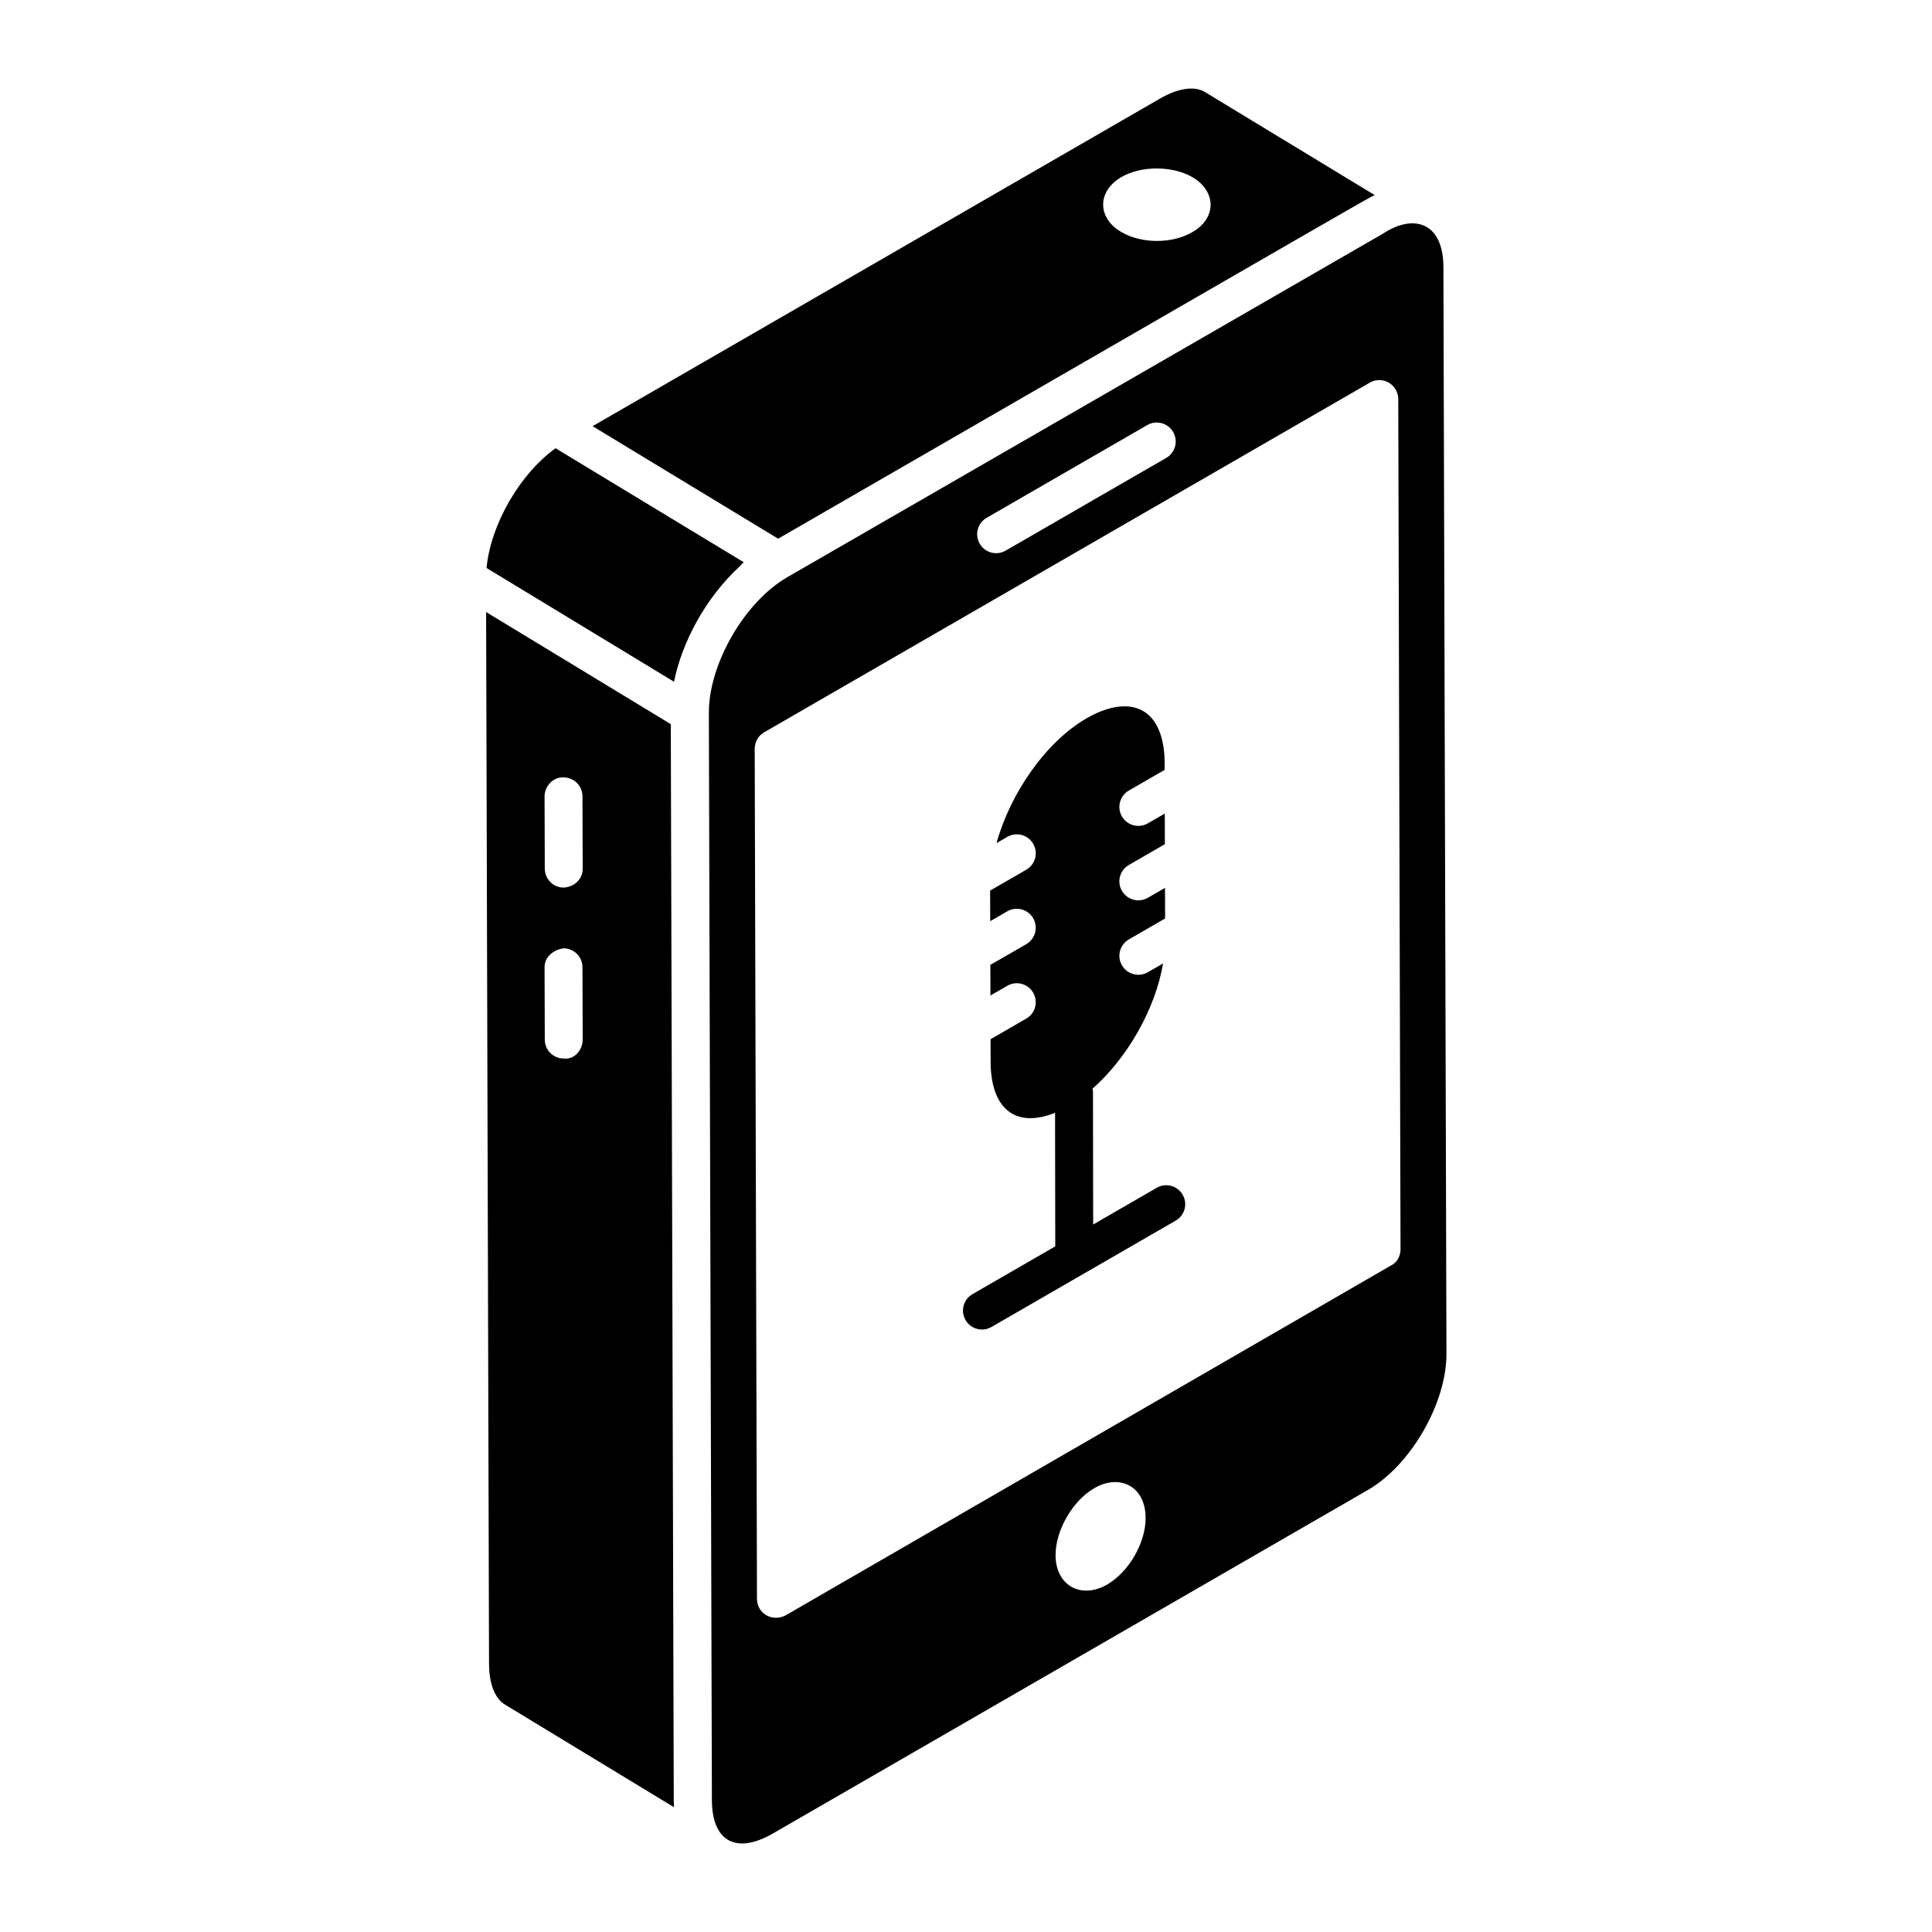 <?xml version="1.0" encoding="UTF-8"?>
<!-- Uploaded to: ICON Repo, www.svgrepo.com, Generator: ICON Repo Mixer Tools -->
<svg fill="#000000" width="800px" height="800px" version="1.1" viewBox="144 144 512 512" xmlns="http://www.w3.org/2000/svg">
 <g>
  <path d="m508.31 195.7-45.137-27.402c-2.738-1.543-6.91-0.934-11.66 1.766l-150.47 86.875c0.969 0.59 52.449 31.812 49.168 29.82 154.36-89.082 155.64-89.906 158.1-91.059zm-67.152-4.769c5.25-3.047 13.484-3.047 18.801 0 6.375 3.664 6.586 10.883 0 14.59-5.363 3.141-13.477 3.078-18.734 0-6.129-3.449-6.844-10.551-0.066-14.59z"/>
  <path d="m273.6 585.08c0.059 5.332 1.609 9.16 4.348 10.73l44.664 27.121c-0.039-0.664-0.059-1.328-0.059-2.012-0.039-13.469-0.586-212.82-0.785-285.01-0.969-0.59-52.211-31.695-48.941-29.711 0.078 28.523-0.289-103.29 0.773 278.88zm19.738-235.06c2.766 0 5.016 2.238 5.023 5.012l0.059 19.156c0.008 2.781-2.168 4.832-5.023 5.039-2.766 0-5.016-2.238-5.023-5.012l-0.059-19.156c-0.012-2.781 2.383-5.203 5.023-5.039zm0 45.293c2.766 0 5.016 2.238 5.023 5.012l0.059 19.156c0.008 2.781-2.168 5.375-5.023 5.039-2.766 0-5.016-2.238-5.023-5.012l-0.059-19.156c-0.012-2.777 2.383-4.664 5.023-5.039z"/>
  <path d="m322.62 324.67c2.109-10.434 8.305-22.199 17.438-30.602 0.359-0.332 0.668-0.754 1.035-1.07-0.969-0.586-53.145-32.195-49.863-30.207-9.48 6.809-17.211 20.227-18.289 31.738 1.137 0.684 50.648 30.727 49.68 30.141z"/>
  <path d="m510.54 205.9c-16.145 9.309 58.48-33.727-157.88 91.051-11.355 6.531-20.902 23.113-20.805 36.078l0.805 287.93c0 10.824 6.199 14.57 15.98 9.043l157.88-91.152c11.355-6.531 20.902-23.113 20.805-36.18l-0.805-287.82c0-12.133-8.062-14.207-15.98-8.945zm-105.07 75.324 42.566-24.574c2.394-1.383 5.477-0.578 6.859 1.84 1.395 2.406 0.57 5.477-1.836 6.863l-42.562 24.574c-2.422 1.391-5.492 0.551-6.859-1.84-1.395-2.402-0.57-5.473 1.832-6.863zm31.938 282.7c-7.082 4.047-13.672 0.09-13.672-7.777 0-6.637 4.492-14.41 10.254-17.762 6.832-3.965 13.605-0.402 13.605 7.844 0.066 6.57-4.422 14.344-10.188 17.695zm75.238-84.566-160.5 92.758c-3.641 1.82-7.539-0.629-7.539-4.422l-0.602-225.21c0-1.809 0.906-3.516 2.512-4.422l160.5-92.66c1.508-0.906 3.418-0.906 5.023 0 1.508 0.902 2.512 2.512 2.512 4.32l0.602 225.32c0.008 1.809-0.898 3.519-2.508 4.324z"/>
  <path d="m450.56 458.77-16.859 9.734-0.051-35.336c0-0.23-0.102-0.426-0.129-0.648 9.273-8.164 16.684-21.195 18.699-33.191l-4.035 2.328c-0.797 0.457-1.66 0.672-2.512 0.672-1.727 0-3.426-0.902-4.348-2.512-1.395-2.406-0.57-5.477 1.836-6.863l9.602-5.543-0.023-8.113-4.555 2.629c-0.797 0.457-1.66 0.672-2.512 0.672-1.727 0-3.426-0.902-4.348-2.512-1.395-2.406-0.57-5.477 1.836-6.863l9.543-5.508-0.023-8.109-4.496 2.594c-0.797 0.457-1.66 0.672-2.512 0.672-1.727 0-3.426-0.902-4.348-2.512-1.395-2.406-0.57-5.477 1.836-6.863l9.488-5.477-0.008-1.953c-0.02-6.68-2.102-11.648-5.723-13.641-1.414-0.832-3.07-1.242-4.918-1.242-2.973 0-6.41 1.07-10.02 3.156-10.816 6.242-20.223 19.855-23.891 33.094l2.859-1.652c2.406-1.387 5.477-0.57 6.859 1.84 1.395 2.406 0.57 5.477-1.836 6.863l-9.574 5.527 0.023 8.109 4.527-2.613c2.406-1.387 5.477-0.562 6.859 1.84 1.395 2.406 0.57 5.477-1.836 6.863l-9.516 5.492 0.023 8.113 4.469-2.578c2.406-1.387 5.477-0.57 6.859 1.84 1.395 2.406 0.57 5.477-1.836 6.863l-9.461 5.461 0.02 6.078c0.035 11.789 6.121 17.789 17.074 13.422l0.051 35.395-21.934 12.664c-2.406 1.387-3.231 4.461-1.836 6.863 1.367 2.391 4.438 3.231 6.859 1.84l48.836-28.195c2.406-1.387 3.231-4.461 1.836-6.863-1.383-2.41-4.465-3.215-6.859-1.836z"/>
 </g>
</svg>